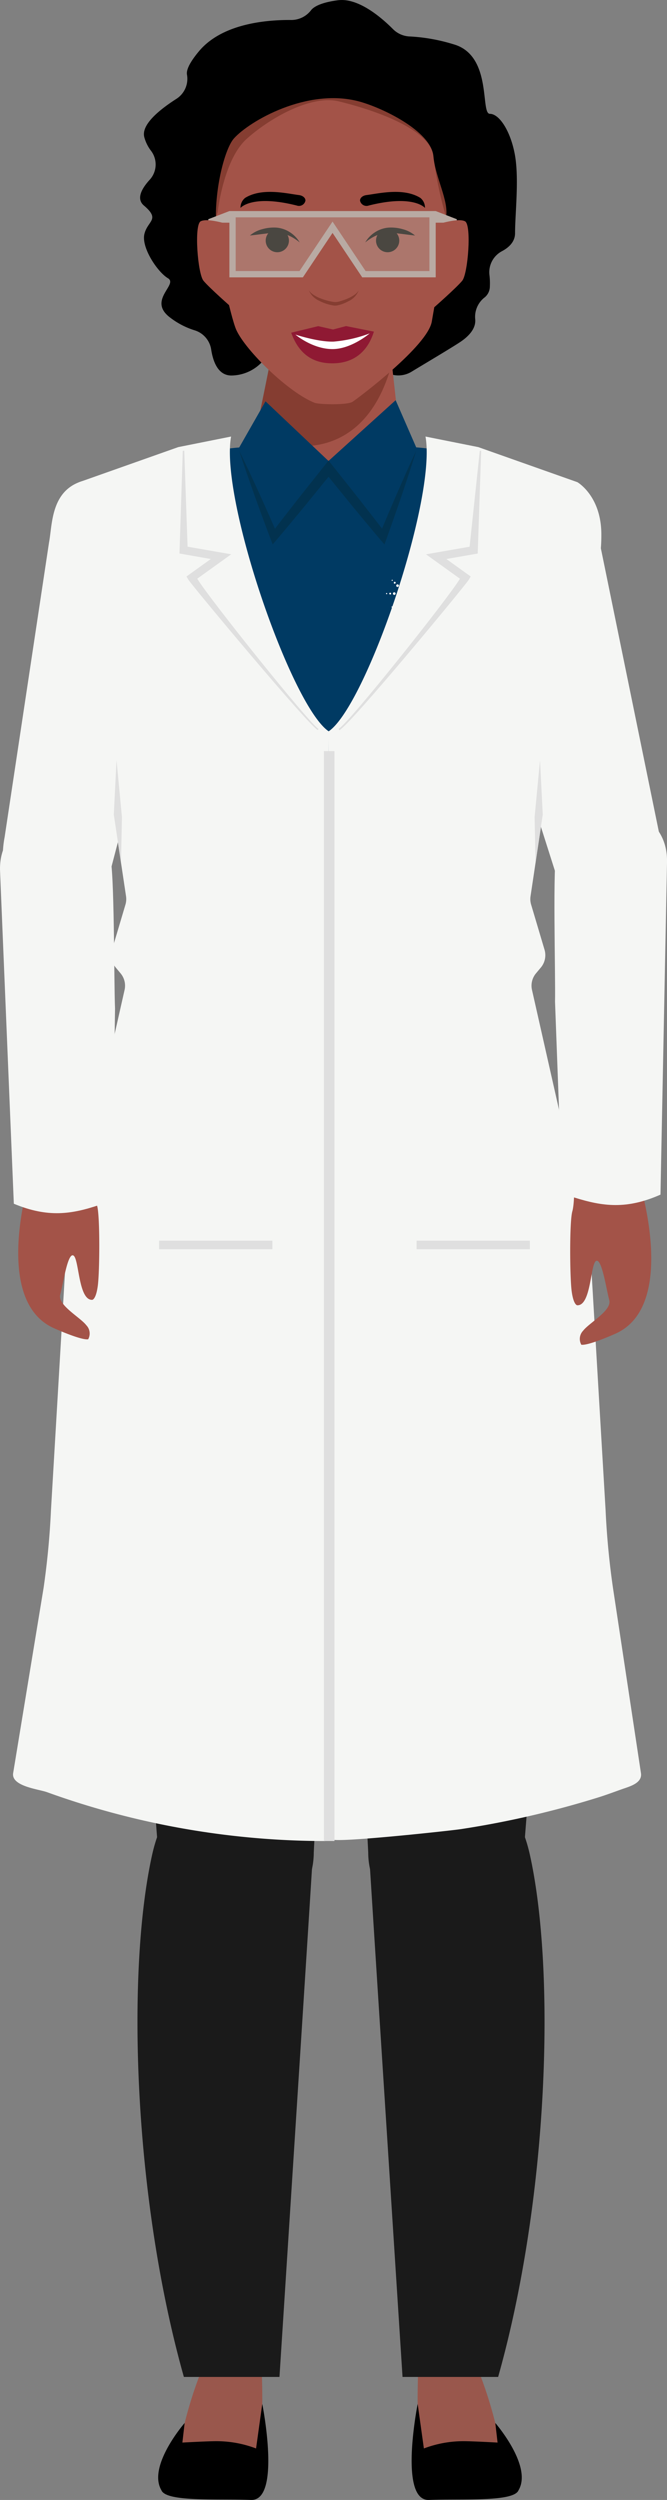 <svg xmlns="http://www.w3.org/2000/svg" xmlns:xlink="http://www.w3.org/1999/xlink" width="157.934" height="591.611" viewBox="0 0 157.934 591.611">
  <rect x="0" y="0" width="157.934" height="591.611" fill="#808080" stroke="none"/>
  <defs>
    <clipPath id="clip-path">
      <rect id="Rectangle_165" data-name="Rectangle 165" width="157.934" height="591.611" fill="none"/>
    </clipPath>
    <clipPath id="clip-path-2">
      <rect id="Rectangle_164" data-name="Rectangle 164" width="47.363" height="14.197" fill="none"/>
    </clipPath>
  </defs>
  <g id="scene1-scientist" clip-path="url(#clip-path)">
    <path id="Path_15" data-name="Path 15" d="M237.722,87.788a6.024,6.024,0,0,0,6.511.2c2.229-1.369,10.177-6.07,11.875-7.269,1.773-1.252,3.414-3.005,3.232-5.138l-.023-.272a5.811,5.811,0,0,1,2.318-4.977,3.383,3.383,0,0,0,1.17-2.609,15.624,15.624,0,0,0-.1-2.66,5.626,5.626,0,0,1,2.959-5.612c1.617-.859,3.106-2.209,3.106-4.262,0-4.49.962-12.721,0-18.333s-3.657-9.915-5.966-9.915.669-13.843-8.615-16.462a42.511,42.511,0,0,0-10.23-1.841,5.928,5.928,0,0,1-4.073-1.725c-2.734-2.75-8.213-7.476-13.045-6.851-3.664.474-5.681,1.405-6.425,2.426a5.913,5.913,0,0,1-4.842,2.245c-6.263-.029-16.347,1.022-21.672,7.429-2.284,2.748-2.985,4.452-2.816,5.481a5.622,5.622,0,0,1-2.455,5.722c-4.354,2.782-8.49,6.289-7.624,9.189a9.29,9.29,0,0,0,1.523,3.077,5.342,5.342,0,0,1-.282,6.927c-1.911,2.1-3.216,4.505-1.357,6.084,3.965,3.367.885,3.554.116,6.734s3.079,8.98,5.581,10.476-5,5.238.577,9.354a18.5,18.5,0,0,0,5.624,2.932,5.648,5.648,0,0,1,4.025,4.529c.43,2.87,1.612,6.2,4.785,6.2a10.071,10.071,0,0,0,7.1-3.03,5.75,5.75,0,0,1,4-1.686c5.887-.025,20.012.281,25.026,3.645" transform="translate(-146.815 -0.003)"/>
    <path id="Path_16" data-name="Path 16" d="M322.558,376.788s-5.646,25.909-5.646,27.572,22.9,22,37.3-.825l-3.112-28.1c-1.205-24.743-29.69-25.412-28.541,1.353" transform="translate(-258.497 -291.03)" fill="#a35348"/>
    <path id="Path_17" data-name="Path 17" d="M332.792,390.854s.4-8.423.87-9.527c4.54-10.6,22.091-11.876,28.088,0,.642,1.271-.008,9.168-.214,9.878-7.577,26.179-30.856,18.069-31.711,14.428Z" transform="translate(-269.03 -304.159)" fill="#853d31"/>
    <path id="Path_18" data-name="Path 18" d="M329.685,103.366c-37.8-10.6-50.178.936-50.885,1.641s-2.066,28.258-1.926,31.574,3.577,19.246,4.913,22.183c2.241,4.928,12.422,14.855,18.563,17.242,1,.389,7.708.588,8.979-.259s17.836-13.2,18.756-19.029c.28-1.777,3.476-18.972,3.373-24.7-.132-7.317-1.773-28.656-1.773-28.656" transform="translate(-225.831 -80.677)" fill="#a35348"/>
    <path id="Path_19" data-name="Path 19" d="M374.06,420.217c2.134,5.943,6.137,7.3,9.964,7.247,5.03-.075,8.2-2.917,9.621-7.5l-6.593-1.312-3,.788a.377.377,0,0,1-.178,0l-3.416-.773Z" transform="translate(-305.112 -341.485)" fill="#8f1933"/>
    <path id="Path_20" data-name="Path 20" d="M397.062,428.039a31.644,31.644,0,0,1-8.509,1.942c-2.97.114-7.24-1.077-9.08-1.656,0,0,4.047,3.458,8.852,3.426,4.456-.029,8.738-3.712,8.738-3.712" transform="translate(-309.527 -349.141)" fill="#fff"/>
    <path id="Path_21" data-name="Path 21" d="M396.685,372.784a4.2,4.2,0,0,0,1.253,1.141,8.458,8.458,0,0,0,1.5.75,14.935,14.935,0,0,0,3.238.868,3.672,3.672,0,0,0,1.531-.226,13.715,13.715,0,0,0,1.588-.557,9.324,9.324,0,0,0,1.489-.78A3.724,3.724,0,0,0,408.5,372.8a4.683,4.683,0,0,1-2.411,2.546,10.141,10.141,0,0,1-1.639.726,7.8,7.8,0,0,1-.876.244,2.6,2.6,0,0,1-1,.055,10.949,10.949,0,0,1-3.4-1.106,4.884,4.884,0,0,1-2.484-2.48" transform="translate(-323.566 -304.071)" fill="#853d31"/>
    <path id="Path_22" data-name="Path 22" d="M341.34,297.13a2.751,2.751,0,1,1,3.114,2.332,2.751,2.751,0,0,1-3.114-2.332" transform="translate(-278.4 -239.799)" fill="#000500"/>
    <path id="Path_23" data-name="Path 23" d="M321.023,294.007a7.419,7.419,0,0,1,2.953-1.508,9.966,9.966,0,0,1,3.338-.362,6.912,6.912,0,0,1,3.228,1.123,7.031,7.031,0,0,1,2.274,2.39,10.982,10.982,0,0,0-2.67-1.664,7.539,7.539,0,0,0-2.9-.652,9.179,9.179,0,0,0-1.5.106c-.517.043-1.027.132-1.546.182-1.037.129-2.068.269-3.181.385" transform="translate(-261.851 -238.273)" fill="#000500"/>
    <path id="Path_24" data-name="Path 24" d="M488.513,297.13a2.751,2.751,0,1,0-3.114,2.332,2.751,2.751,0,0,0,3.114-2.332" transform="translate(-394.003 -239.799)" fill="#000500"/>
    <path id="Path_25" data-name="Path 25" d="M480.989,294.007c-1.114-.117-2.144-.257-3.181-.385-.519-.05-1.029-.139-1.546-.182a9.18,9.18,0,0,0-1.5-.106,7.539,7.539,0,0,0-2.9.652,10.981,10.981,0,0,0-2.67,1.664,7.029,7.029,0,0,1,2.274-2.39,6.913,6.913,0,0,1,3.228-1.123,9.966,9.966,0,0,1,3.338.362,7.419,7.419,0,0,1,2.953,1.508" transform="translate(-382.712 -238.273)" fill="#000500"/>
    <path id="Path_26" data-name="Path 26" d="M322.29,249.613c-10.706-2.72-13.376.55-13.376.55a2.935,2.935,0,0,1,1.107-2.382c4.015-2.473,9.848-1.02,12.736-.659.9.112,1.549.669,1.532,1.3v.007a1.559,1.559,0,0,1-2,1.188" transform="translate(-251.966 -200.958)"/>
    <path id="Path_27" data-name="Path 27" d="M464.485,249.613c10.706-2.72,13.376.55,13.376.55a2.935,2.935,0,0,0-1.106-2.382c-4.015-2.473-9.848-1.02-12.736-.659-.9.112-1.548.669-1.532,1.3v.007a1.559,1.559,0,0,0,2,1.188" transform="translate(-377.238 -200.958)"/>
    <path id="Path_28" data-name="Path 28" d="M270,124.593s1.336-12.36,6.862-17.321,15.244-10.444,21.768-8.882,21.7,6.116,22.441,13a92.177,92.177,0,0,0,3,14.365l2.319-11.3-9.871-20.2-15.116-1.388s-11.175-4.263-18.983.922-1.006-6.475-7.808,5.186l-6.8,11.661v8.2l1.751,7.142Z" transform="translate(-218.453 -74.409)" fill="#853d31"/>
    <path id="Path_29" data-name="Path 29" d="M307.949,98.784l-9.188-16.051L248.51,79.079l-11,24.2c2.556,1.634,2.174,5.42,3.317,8.25.594.163.644,3.724,4.021,4.545-.084-7.9,2.235-16.534,4.271-18.809,3.691-4.125,17.325-12.011,29.541-8.78,5.521,1.46,17.174,7.046,17.7,13,.44,5.028,3.654,10.457,3,14.365-.308,1.847,1.852-6.2,2.489-6.9,1.7-3.365,3.366-6.536,6.153-9.022Z" transform="translate(-193.73 -64.503)"/>
    <path id="Path_30" data-name="Path 30" d="M234.977,3018.711a100.81,100.81,0,0,0-5.9,16.976c-.365,1.617-1.834,6.37-1.834,6.37l18.611,1.067s1.594-11.377,1.6-11.958c.067-5.534-.333-12.455-.333-12.455Z" transform="translate(-185.353 -2462.289)" fill="#99574c"/>
    <path id="Path_31" data-name="Path 31" d="M549,3018.711a100.808,100.808,0,0,1,5.9,16.976c.365,1.617,1.834,6.37,1.834,6.37l-18.611,1.067s-1.594-11.377-1.6-11.958c-.067-5.534.333-12.455.333-12.455Z" transform="translate(-437.629 -2462.289)" fill="#99574c"/>
    <path id="Path_32" data-name="Path 32" d="M209.449,3090.8s-8.877,10.21-5.5,15.914c1.1,2.835,13.414,1.983,21.18,2.3,7.3.294,2.7-22.731,2.7-22.731l-1.467,10.549a26.4,26.4,0,0,0-9.439-1.725c-2.088,0-8.009.329-8.009.329Z" transform="translate(-165.729 -2517.406)"/>
    <path id="Path_33" data-name="Path 33" d="M548.609,3090.8s8.877,10.21,5.5,15.914c-1.1,2.835-13.414,1.983-21.18,2.3-7.3.294-2.7-22.731-2.7-22.731l1.468,10.549a26.394,26.394,0,0,1,9.439-1.725c2.088,0,8.009.329,8.009.329Z" transform="translate(-431.33 -2517.406)"/>
    <path id="Path_34" data-name="Path 34" d="M201.494,1547.316a26.879,26.879,0,1,0-53.4,4.391l9.885,126.838a18.41,18.41,0,0,0,36.821,0l6.535-128.351a27.28,27.28,0,0,0,.155-2.878" transform="translate(-120.505 -1240.184)" fill="#1a1a1a"/>
    <path id="Path_35" data-name="Path 35" d="M218.106,2302.318a17.966,17.966,0,0,0-17.966-17.966c-9.922,0-17.245,5.021-20.1,17.966-6.088,27.589-4.44,80.972,7.537,123.469h22.638s7.891-122.656,7.891-123.469" transform="translate(-144.04 -1863.29)" fill="#1a1a1a"/>
    <path id="Path_36" data-name="Path 36" d="M436.727,1547.316a26.879,26.879,0,0,1,53.758,0,39.745,39.745,0,0,1-.22,4.4l-10.028,126.828a18.41,18.41,0,0,1-36.821,0l-6.535-128.351a27.28,27.28,0,0,1-.155-2.878" transform="translate(-356.228 -1240.184)" fill="#1a1a1a"/>
    <path id="Path_37" data-name="Path 37" d="M474.286,2302.318a17.966,17.966,0,0,1,17.966-17.966c9.922,0,17.245,5.021,20.1,17.966,6.088,27.589,4.44,80.972-7.537,123.469H482.177s-7.891-122.656-7.891-123.469" transform="translate(-386.863 -1863.29)" fill="#1a1a1a"/>
    <path id="Path_38" data-name="Path 38" d="M198.123,1005.22c-48.009,0-50.357,120.18-50.357,120.18H254.781s-7.952-120.18-56.658-120.18" transform="translate(-120.529 -819.934)" fill="#1a1a1a"/>
    <path id="Path_39" data-name="Path 39" d="M223.515,636.3c3.527-30.158,15.622-80.768,15.171-98a6.8,6.8,0,0,0-4.909-6.391c-6.568-1.843-17.8-6.214-27.816-6.926l-4.867-11.163-15.9,14.386-14.914-14.116-6.229,10.92c-9.918.714-20.957,5.881-27.444,7.7a6.8,6.8,0,0,0-4.909,6.391c-.451,17.232,11.644,67.039,15.171,97.2,1.209,10.337-7.853,9.383-5.5,14.6,4.938,10.93,43.822,9.6,43.822,9.6s38.884,1.332,43.822-9.6c2.356-5.215-6.706-4.261-5.5-14.6" transform="translate(-107.411 -419.115)" fill="#003a63"/>
    <path id="Path_40" data-name="Path 40" d="M174.381,972.627a7.774,7.774,0,0,1-2.8-3.513,3.062,3.062,0,0,1,.03-2.312A6.244,6.244,0,0,1,173.047,965a15.316,15.316,0,0,0,2.926-3.274,8.811,8.811,0,0,0,1.174-4.113,23.844,23.844,0,0,0-.375-4.386l-.63-4.432q-.665-4.426-1.42-8.837c-1-5.883-2.265-11.72-3.233-17.617s-1.821-11.818-2.338-17.792l.168-.029c1.486,5.808,2.725,11.651,3.862,17.518s1.958,11.8,2.816,17.719q.623,4.445,1.154,8.9l.5,4.46a24.844,24.844,0,0,1,.233,4.541,9.477,9.477,0,0,1-1.4,4.377,15.777,15.777,0,0,1-3.123,3.294,5.881,5.881,0,0,0-1.394,1.636,2.711,2.711,0,0,0-.081,2.053,7.54,7.54,0,0,0,2.6,3.477Z" transform="translate(-137.972 -737.793)" fill="#02324f"/>
    <path id="Path_41" data-name="Path 41" d="M631.1,1004.408a7.811,7.811,0,0,0,2.45-3.061,2.82,2.82,0,0,0-.674-3.484c-.913-.933-2.027-1.737-2.921-2.788a8.8,8.8,0,0,1-1.937-3.644,12.4,12.4,0,0,1-.3-4.115c.108-1.36.26-2.679.4-4.02q.426-4.007.94-8.008c.719-5.331,1.463-10.664,2.479-15.932s2.172-10.506,3.575-15.711l.168.028c-.394,5.377-1.139,10.7-2.038,15.994s-2.12,10.513-2.958,15.8q-.656,3.962-1.22,7.945c-.316,2.66-.995,5.315-.38,7.856a8.178,8.178,0,0,0,1.7,3.452c.817,1.028,1.877,1.842,2.811,2.855a3.72,3.72,0,0,1,1,1.84,3.665,3.665,0,0,1-.36,2.048,8.045,8.045,0,0,1-2.619,3.078Z" transform="translate(-511.97 -769.709)" fill="#02324f"/>
    <path id="Path_42" data-name="Path 42" d="M349.185,578.739q-.8,2.611-1.648,5.2l-1.721,5.175c-1.179,3.438-2.37,6.87-3.6,10.287l-.547,1.515-1.08-1.263c-2.235-2.612-4.4-5.279-6.6-7.915l-6.5-8h1.875l-6.5,8c-2.2,2.637-4.371,5.3-6.6,7.916l-1.068,1.251-.565-1.491q-1.942-5.121-3.79-10.28l-1.814-5.172q-.895-2.591-1.74-5.2,1.213,2.462,2.376,4.945l2.3,4.975q2.257,4.993,4.441,10.016l-1.633-.24c2.073-2.742,4.208-5.433,6.309-8.152l6.411-8.07.938-1.181.937,1.181,6.407,8.073c2.1,2.719,4.238,5.409,6.307,8.153l-1.627.252c1.386-3.357,2.815-6.7,4.256-10.035L346.9,583.7q1.116-2.489,2.282-4.958" transform="translate(-250.634 -472.064)" fill="#02324f"/>
    <path id="Path_43" data-name="Path 43" d="M554,754.907h-.612l.293-1.326h.008Zm-.914,1.152.174-.68h.876l.17.68h.676l-.833-3.07H553.3l-.85,3.07Z" transform="translate(-450.623 -614.195)" fill="#fff"/>
    <path id="Path_44" data-name="Path 44" d="M567.965,758.946c0-.655.038-.812.264-.812s.242.268.242.739c0,.455-.03.68-.246.68-.289,0-.259-.408-.259-.608m.536-1.14v.251h-.009a.49.49,0,0,0-.481-.293c-.625,0-.633.6-.633,1.071s-.03,1.089.629,1.089a.5.5,0,0,0,.455-.251h.008v.413c0,.217-.072.357-.221.357a.228.228,0,0,1-.2-.085.363.363,0,0,1-.051-.217h-.587c.013.523.4.638.842.638.825,0,.816-.586.816-.735v-2.237Z" transform="translate(-462.796 -618.09)" fill="#fff"/>
    <path id="Path_45" data-name="Path 45" d="M580.063,756.059h-.6v-2.148h.6v2.148Zm0-3.07v.472h-.6v-.472Z" transform="translate(-472.655 -614.195)" fill="#fff"/>
    <path id="Path_46" data-name="Path 46" d="M586.477,752.989v3.07h-.6v-3.07Z" transform="translate(-477.886 -614.195)" fill="#fff"/>
    <path id="Path_47" data-name="Path 47" d="M592.226,758.64c0-.183,0-.506.272-.506s.277.3.277.506Zm1.148.336c.021-.689-.068-1.212-.876-1.212-.791,0-.876.5-.876,1.089,0,.671.1,1.143.876,1.143a.9.9,0,0,0,.634-.208.764.764,0,0,0,.229-.557h-.608c0,.179-.043.383-.255.383-.263,0-.272-.383-.272-.638Z" transform="translate(-482.572 -618.09)" fill="#fff"/>
    <path id="Path_48" data-name="Path 48" d="M604.03,758.023h.008a.5.5,0,0,1,.213-.2.646.646,0,0,1,.293-.059.487.487,0,0,1,.536.468v1.722h-.6v-1.479c0-.191-.034-.34-.225-.34s-.226.149-.226.34v1.479h-.6v-2.147h.6Z" transform="translate(-492.203 -618.09)" fill="#fff"/>
    <path id="Path_49" data-name="Path 49" d="M614.111,755.3h.242v-.34l.6-.268v.608h.31v.37h-.31v1.148c0,.161,0,.267.191.267a.443.443,0,0,0,.106-.008v.37a2.5,2.5,0,0,1-.31.021c-.519,0-.587-.345-.587-.476v-1.322h-.242Z" transform="translate(-500.915 -615.587)" fill="#fff"/>
    <path id="Path_50" data-name="Path 50" d="M500.533,740.618a.44.44,0,1,1,.44-.44.441.441,0,0,1-.44.44m.311-1.625a.311.311,0,1,0-.311.312.311.311,0,0,0,.311-.312m-.1-.962a.215.215,0,1,0-.215.215.216.216,0,0,0,.215-.215m-.072-.846a.144.144,0,1,0-.143.143.143.143,0,0,0,.143-.143m1.783,4.477a.44.44,0,1,0-.439.439.439.439,0,0,0,.439-.439m1.057,0a.312.312,0,1,0-.312.311.312.312,0,0,0,.312-.311m.867,0a.216.216,0,1,0-.217.215.216.216,0,0,0,.217-.215m.774,0a.143.143,0,1,0-.144.143.144.144,0,0,0,.144-.143m-4.183,1.484a.44.44,0,1,0-.44.441.439.439,0,0,0,.44-.441m-.128,1.185a.311.311,0,1,0-.311.311.312.312,0,0,0,.311-.311m-.1.962a.215.215,0,1,0-.215.216.216.216,0,0,0,.215-.216m-.072.846a.144.144,0,1,0-.143.144.143.143,0,0,0,.143-.144m-1.185-4.477a.44.44,0,1,0-.441.439.44.44,0,0,0,.441-.439m-1.313,0a.311.311,0,1,0-.311.311.312.312,0,0,0,.311-.311m-1.059,0a.215.215,0,1,0-.216.215.216.216,0,0,0,.216-.215m-.918,0a.143.143,0,1,0-.143.143.144.144,0,0,0,.143-.143m5.691-.738a.437.437,0,1,0-.31.129.435.435,0,0,0,.31-.129m.747-.928a.313.313,0,0,0,0-.44.311.311,0,1,0,0,.44m.612-.748a.215.215,0,1,0-.152.063.212.212,0,0,0,.152-.063m.548-.649a.145.145,0,0,0,0-.2.147.147,0,0,0-.2,0,.144.144,0,0,0,0,.2.142.142,0,0,0,.1.042.145.145,0,0,0,.1-.042m-1.905,4.426a.44.44,0,0,0-.312-.751.434.434,0,0,0-.31.129.44.44,0,0,0,.622.622m.746.746a.311.311,0,0,0-.221-.531.311.311,0,0,0,0,.622.312.312,0,0,0,.221-.091m.612.613a.216.216,0,0,0-.153-.368.215.215,0,0,0-.152.368.215.215,0,0,0,.3,0m.549.547a.144.144,0,0,0,.042-.1.139.139,0,0,0-.042-.1.146.146,0,0,0-.2,0,.138.138,0,0,0-.042.1.143.143,0,0,0,.143.145.146.146,0,0,0,.1-.042m-4.01-1.907a.441.441,0,0,0,0-.622.439.439,0,0,0-.75.309.44.44,0,0,0,.75.313m-.928.745a.311.311,0,0,0-.441-.44.311.311,0,0,0,.441.44m-.749.613a.21.21,0,0,0,.065-.151.216.216,0,0,0-.369-.154.215.215,0,0,0-.063.154.215.215,0,0,0,.367.151m-.649.547a.143.143,0,0,0,0-.2.143.143,0,1,0-.1.245.14.14,0,0,0,.1-.042m2.328-4.005a.44.44,0,1,0-.75-.311.439.439,0,0,0,.75.311m-.927-.928a.311.311,0,1,0-.441,0,.312.312,0,0,0,.441,0m-.749-.747a.216.216,0,1,0-.3-.305.215.215,0,0,0,.152.368.213.213,0,0,0,.152-.063m-.649-.649a.143.143,0,0,0,0-.2.144.144,0,0,0-.2.2.143.143,0,0,0,.2,0" transform="translate(-404.506 -601.188)" fill="#fff"/>
    <path id="Path_51" data-name="Path 51" d="M45.749,613.823A14.54,14.54,0,0,0,27.88,624L10.66,700.364a12.649,12.649,0,0,0,8.851,15.544c6.737,1.848,12.092-2.114,13.94-8.851l20.868-75.365c2.125-7.744-.826-15.744-8.57-17.869" transform="translate(-8.325 -500.255)" fill="#003a63"/>
    <path id="Path_52" data-name="Path 52" d="M34.275,1049.234c0-7.089-4.143-12.837-11.232-12.837a12.837,12.837,0,0,0-12.837,12.837c0,.045.006.088.007.133l1.689,76.765c4.87,5.737,20.677,0,20.677,0s1.7-76.856,1.7-76.9" transform="translate(-8.325 -845.365)" fill="#003a63"/>
    <path id="Path_53" data-name="Path 53" d="M616.108,613.823A14.54,14.54,0,0,1,633.977,624l17.22,76.366a12.649,12.649,0,0,1-8.851,15.544c-6.737,1.848-12.092-2.114-13.94-8.851l-20.868-75.365c-2.125-7.744.826-15.744,8.57-17.869" transform="translate(-495.007 -500.255)" fill="#003a63"/>
    <path id="Path_54" data-name="Path 54" d="M719.245,1056.224c0-7.089,4.143-12.837,11.232-12.837a12.837,12.837,0,0,1,12.837,12.837c0,.045-.006.088-.007.133l-1.689,76.765c-4.87,5.737-20.677,0-20.677,0s-1.7-76.856-1.7-76.9" transform="translate(-586.671 -851.066)" fill="#003a63"/>
    <path id="Path_55" data-name="Path 55" d="M139.039,737.043c1.354,6.178,2.529,12.366,3.659,18.571,1.1,6.21,2.155,12.43,2.846,18.72-1.626-6.115-2.9-12.3-4.03-18.508a175.728,175.728,0,0,1-2.475-18.784" transform="translate(-113.411 -601.188)" fill="#02324f"/>
    <path id="Path_56" data-name="Path 56" d="M675.43,764.477c.518-5.414,1.387-10.762,2.3-16.1.944-5.333,1.937-10.649,3.157-15.948a138.076,138.076,0,0,1-1.972,16.154c-.95,5.338-2.034,10.651-3.482,15.893" transform="translate(-550.932 -597.425)" fill="#02324f"/>
    <path id="Path_57" data-name="Path 57" d="M638.075,703.048c.437,8.335-3.666,15.536-9.974,16.367-5.651.745-12.332-2.768-14.844-10.195l-21.451-67.4-1.059-3.13c-2.422-9.794,2.9-19.8,11.874-22.345,19.759-5.605,19.239,7.45,20.641,13.12l.316,1.545L637.41,698.57a23.986,23.986,0,0,1,.665,4.478" transform="translate(-481.38 -501.625)" fill="#f5f6f4"/>
    <path id="Path_58" data-name="Path 58" d="M3.6,703.763c0,8.346,4.474,15.323,10.817,15.822,5.682.448,12.171-3.41,14.29-10.958L46.6,640.2l.894-3.181c1.906-9.907-3.928-19.62-13.027-21.693-20.025-4.564-18.823,8.447-19.925,14.182l-.235,1.559L4.025,699.256a24,24,0,0,0-.429,4.507" transform="translate(-2.933 -501.131)" fill="#f5f6f4"/>
    <path id="Path_59" data-name="Path 59" d="M32.42,571.255l23.448-8.294,12.505-2.5c-2.684,14.807,14.313,63.82,23.121,69.767l-.922,262.6h-1.2a194.188,194.188,0,0,1-64.628-11.577c-1.974-.7-8.423-1.373-7.976-4.462l7.212-43.863q1.327-9.174,1.75-18.446l3.318-56.228A61.8,61.8,0,0,1,30.5,747.443l12.656-56.024a4.558,4.558,0,0,0-.949-3.927l-1.146-1.371a4.558,4.558,0,0,1-.872-4.222l3.174-10.674a4.555,4.555,0,0,0,.139-1.975l-2.9-19.322,2.466-49.108c-15.542,0-16.336-11.073-16.336-17.164,0-9.169,5.683-12.4,5.683-12.4" transform="translate(-13.658 -457.153)" fill="#f5f6f4"/>
    <path id="Path_60" data-name="Path 60" d="M481.035,571.255l-23.448-8.294-12.505-2.5c2.684,14.807-14.128,63.82-22.937,69.767q.011,4,.021,8.007.029,10.849.057,21.7.042,15.958.084,31.915.051,19.328.1,38.654l.111,41.917q.055,20.852.11,41.7c.034,12.671.067,8.754.1,21.426q.041,15.424.082,30.849.034,12.992.071,25.984c0,1.045,27.988-1.972,30.549-2.363a221.942,221.942,0,0,0,32.682-7.546c1.887-.589,3.755-1.3,5.621-1.957,1.659-.59,4.711-1.374,4.37-3.731l-6.63-43.863q-1.327-9.174-1.75-18.446l-3.318-56.228a61.791,61.791,0,0,0-1.455-10.805L470.3,691.419a4.558,4.558,0,0,1,.949-3.927l1.146-1.371a4.558,4.558,0,0,0,.872-4.222l-3.174-10.674a4.557,4.557,0,0,1-.139-1.975l2.9-19.322-2.466-49.108c15.542,0,16.336-11.073,16.336-17.164,0-9.169-5.683-12.4-5.683-12.4" transform="translate(-344.333 -457.153)" fill="#f5f6f4"/>
    <path id="Path_61" data-name="Path 61" d="M435.255,644.863l-.159-.346c2.12-.972,25.89-30.806,28.71-35.5l-8.041-5.775,10.328-1.8,2.411-22.7h.33l-.822,24.316-7.418,1.295,5.756,4.134-.441.754c-.731,1.25-28.218,34.507-30.654,35.625" transform="translate(-354.898 -472.064)" fill="#dfdfdf"/>
    <path id="Path_62" data-name="Path 62" d="M263.319,644.84c-2.117-.971-29.934-34.352-30.665-35.6l-.441-.754,5.756-4.134-7.418-1.3.785-24.316h.35l.785,22.7,10.328,1.8-8.04,5.775c2.82,4.692,26.857,34.675,28.7,35.52Z" transform="translate(-188.055 -472.064)" fill="#dfdfdf"/>
    <path id="Path_63" data-name="Path 63" d="M418.586,1222.246h-2.5V964.324h2.5v257.922Z" transform="translate(-339.388 -786.576)" fill="#dfdfdf"/>
    <rect id="Rectangle_162" data-name="Rectangle 162" width="26.825" height="2.028" transform="translate(98.642 293.601)" fill="#dfdfdf"/>
    <rect id="Rectangle_163" data-name="Rectangle 163" width="26.825" height="2.028" transform="translate(37.673 293.601)" fill="#dfdfdf"/>
    <path id="Path_64" data-name="Path 64" d="M146.2,988.866l1.707,11.382.223-10.779-1.284-13.479Z" transform="translate(-119.254 -796.092)" fill="#dfdfdf"/>
    <path id="Path_65" data-name="Path 65" d="M688.678,988.866l-1.707,11.382-.224-10.779,1.284-13.479Z" transform="translate(-560.163 -796.092)" fill="#dfdfdf"/>
    <path id="Path_66" data-name="Path 66" d="M748.774,1485.156s9.3,29.428-5.508,36.136c0,0-6.43,2.916-8.172,2.654a2.8,2.8,0,0,1,.432-3.316c1.446-1.891,6.866-4.787,6.184-7.257s-1.767-10.025-3.126-9.247-1.154,10.63-4.457,10.484c0,0-.881-.021-1.319-3.359s-.537-16.408.158-18.865.406-9.533.406-9.533,6.875-8.039,13.187-3.025Z" transform="translate(-597.45 -1205.718)" fill="#a35348"/>
    <path id="Path_67" data-name="Path 67" d="M737.343,1129.229c-8.02,3.542-13.625,2.793-20.328.7l-2.948-.922-1.687-45.427c.14-6.378-.627-33.275.439-36.159,1.341-3.626,3.9-5.873,7.5-7.656s7.8-2.824,11.4-.966c5.159,2.666,7.27,6.884,7.177,11.7q-.119,6.183-.241,12.366-.373,19.075-.75,38.15-.267,13.577-.535,27.154l-.021,1.062" transform="translate(-580.959 -846.519)" fill="#f5f6f4"/>
    <path id="Path_68" data-name="Path 68" d="M26.3,1478.166s-9.3,29.428,5.508,36.136c0,0,6.43,2.916,8.172,2.654a2.8,2.8,0,0,0-.432-3.316c-1.446-1.891-6.866-4.787-6.184-7.257s1.767-10.025,3.126-9.247,1.154,10.63,4.457,10.484c0,0,.881-.021,1.319-3.359s.537-16.408-.158-18.865-.406-9.533-.406-9.533-6.875-8.039-13.187-3.025Z" transform="translate(-19.104 -1200.016)" fill="#a35348"/>
    <path id="Path_69" data-name="Path 69" d="M3.273,1140.04c8.095,3.367,13.683,2.5,20.338.253l2.928-.986.7-45.453c-.279-6.374-.1-33.28-1.226-36.141-1.42-3.6-4.029-5.786-7.661-7.491s-7.862-2.654-11.416-.718c-5.1,2.778-7.118,7.04-6.921,11.856q.254,6.179.51,12.358.788,19.063,1.58,38.125.563,13.568,1.126,27.136.022.53.044,1.061" transform="translate(0 -855.178)" fill="#f5f6f4"/>
    <g id="Group_78" data-name="Group 78" transform="translate(55.059 50.691)" opacity="0.4">
      <g id="Group_77" data-name="Group 77">
        <g id="Group_76" data-name="Group 76" clip-path="url(#clip-path-2)">
          <path id="Path_70" data-name="Path 70" d="M322.39,278.1l-7.427,11.11H298.709v-14.2h47.363v14.2H329.817Z" transform="translate(-298.709 -275.013)" fill="#b9aaa3"/>
        </g>
      </g>
    </g>
    <path id="Path_71" data-name="Path 71" d="M326.42,272.9l-4.991-1.926v0H272.574v0l-4.991,1.926v.825h4.992v12.935h17.4L297,276.143l7.028,10.514h17.4V273.722h4.992Zm-6.483,12.27H304.826L297,273.46l-7.825,11.706H274.065V272.461h45.872Z" transform="translate(-218.26 -221.024)" fill="#b9aaa3"/>
    <path id="Path_72" data-name="Path 72" d="M558.479,283.739s5.072-1.641,6.642-.745.685,12.4-.679,14.057-6.63,6.281-6.63,6.281,1.23-11.485.667-19.593" transform="translate(-454.994 -230.614)" fill="#a35348"/>
    <path id="Path_73" data-name="Path 73" d="M260.636,283.739s-5.072-1.641-6.642-.745-.685,12.4.679,14.057,6.63,6.281,6.63,6.281-1.23-11.485-.667-19.593" transform="translate(-206.496 -230.614)" fill="#a35348"/>
  </g>
</svg>
